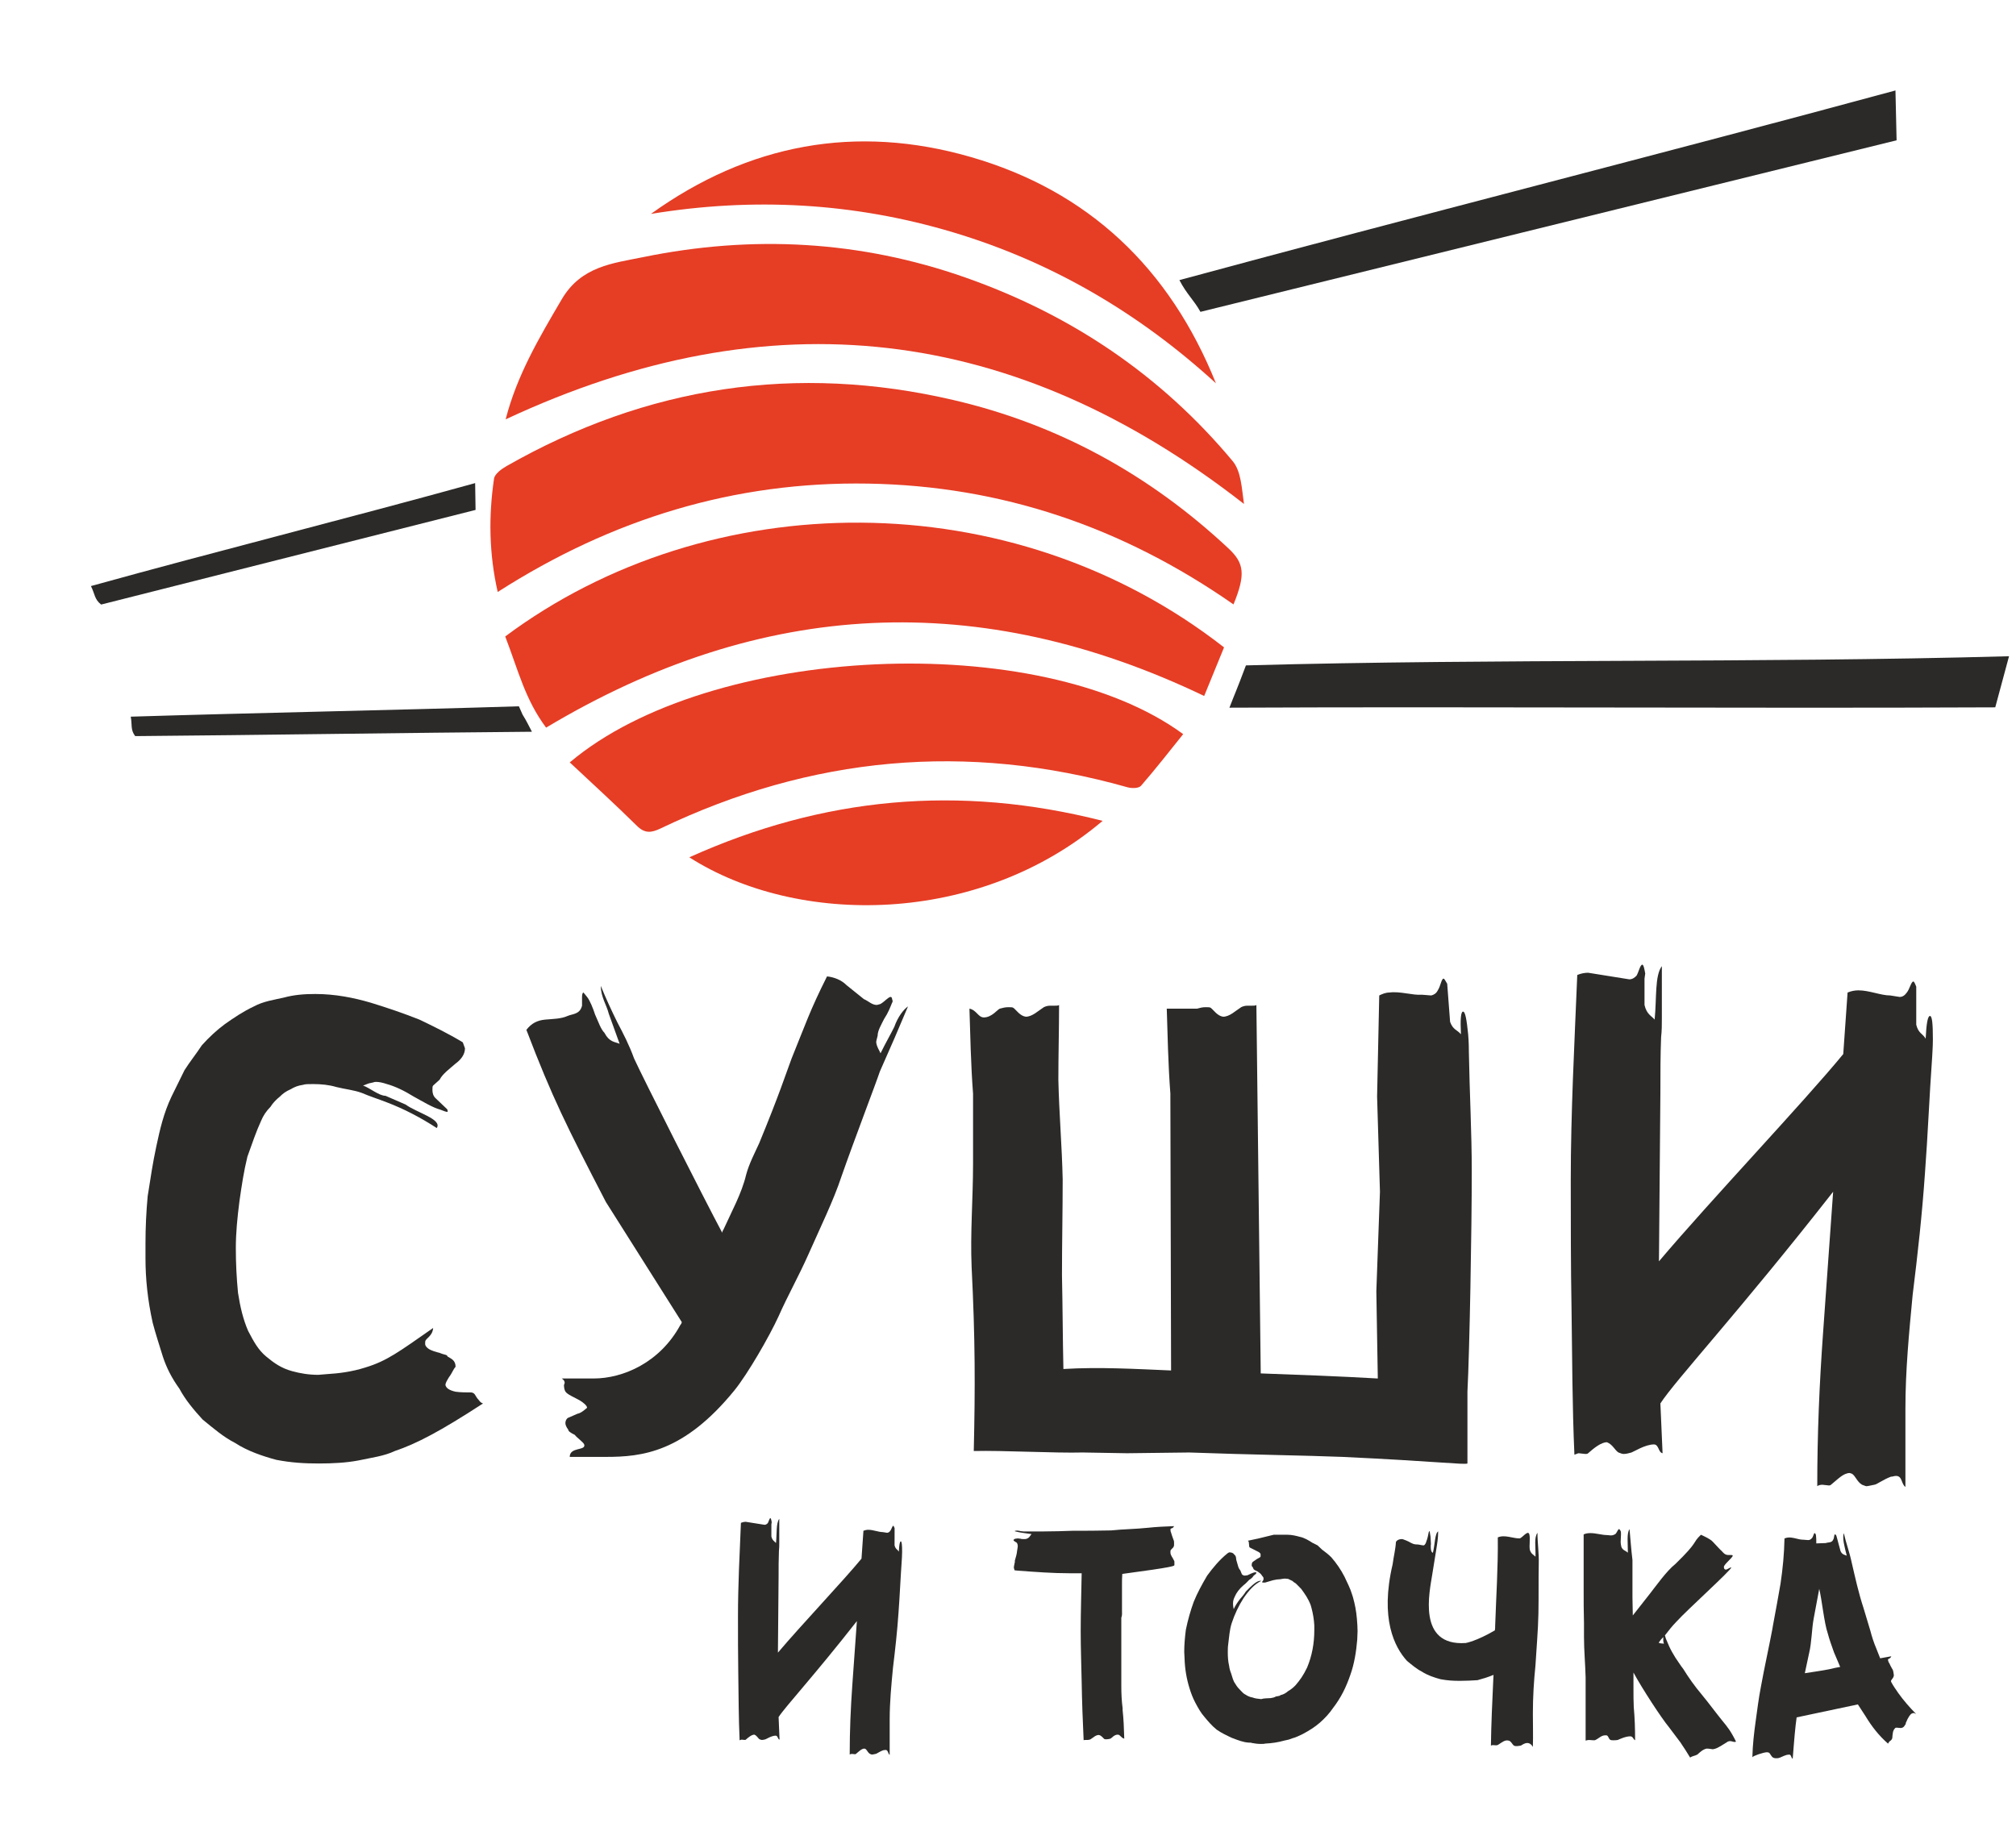<svg width="48" height="44" viewBox="0 0 48 44" fill="none" xmlns="http://www.w3.org/2000/svg">
<g clip-path="url(#clip0_8998_15198)">
<path fill-rule="evenodd" clip-rule="evenodd" d="M29.369 14.393C26.728 12.55 23.846 11.57 20.668 11.516C17.49 11.462 14.574 12.353 11.85 14.097C11.642 13.177 11.632 12.287 11.763 11.396C11.781 11.284 11.94 11.168 12.059 11.1C15.404 9.193 18.959 8.654 22.701 9.526C25.19 10.105 27.37 11.302 29.249 13.059C29.63 13.414 29.658 13.684 29.369 14.393L29.369 14.393Z" fill="#E63D25"/>
<path fill-rule="evenodd" clip-rule="evenodd" d="M13.002 17.327C12.502 16.655 12.346 15.982 12.029 15.156C16.871 11.545 24.071 11.454 29.144 15.416C28.993 15.787 28.836 16.166 28.671 16.573C23.332 14.019 18.153 14.245 13.002 17.327Z" fill="#E63D25"/>
<path fill-rule="evenodd" clip-rule="evenodd" d="M12.039 9.986C12.312 8.925 12.844 8.032 13.376 7.125C13.84 6.337 14.597 6.269 15.317 6.122C17.91 5.592 20.475 5.726 22.985 6.608C25.489 7.488 27.634 8.924 29.348 10.979C29.557 11.229 29.566 11.65 29.619 12.001C24.149 7.727 18.33 7.046 12.039 9.986H12.039Z" fill="#E63D25"/>
<path fill-rule="evenodd" clip-rule="evenodd" d="M28.171 17.482C27.838 17.896 27.512 18.315 27.166 18.713C27.113 18.774 26.946 18.776 26.847 18.748C23.017 17.664 19.312 18.01 15.726 19.729C15.503 19.835 15.351 19.85 15.163 19.664C14.645 19.153 14.108 18.662 13.566 18.155C16.907 15.331 24.766 14.977 28.171 17.482L28.171 17.482Z" fill="#E63D25"/>
<path fill-rule="evenodd" clip-rule="evenodd" d="M15.498 5.094C17.825 3.422 20.384 2.952 23.107 3.737C25.911 4.544 27.85 6.385 28.951 9.128C27.125 7.457 25.046 6.237 22.692 5.532C20.335 4.826 17.933 4.694 15.498 5.094Z" fill="#E63D25"/>
<path fill-rule="evenodd" clip-rule="evenodd" d="M26.253 19.547C23.297 22.055 18.982 22.059 16.412 20.415C19.601 18.978 22.834 18.676 26.253 19.547Z" fill="#E63D25"/>
<path fill-rule="evenodd" clip-rule="evenodd" d="M45.157 3.341C45.148 2.928 45.139 2.547 45.13 2.154C39.595 3.656 33.618 5.167 28.081 6.67C28.258 7.011 28.423 7.14 28.582 7.426C34.073 6.072 39.614 4.707 45.157 3.341Z" fill="#2B2A29"/>
<path fill-rule="evenodd" clip-rule="evenodd" d="M11.323 12.143C11.32 11.921 11.316 11.715 11.313 11.504C8.335 12.33 5.146 13.129 2.165 13.956C2.259 14.139 2.246 14.272 2.408 14.396C5.362 13.65 8.342 12.897 11.322 12.143H11.323Z" fill="#2B2A29"/>
<path fill-rule="evenodd" clip-rule="evenodd" d="M47.506 16.844C47.621 16.42 47.727 16.03 47.834 15.627C41.752 15.795 35.752 15.678 29.665 15.845C29.424 16.487 29.428 16.449 29.272 16.852C35.268 16.825 41.456 16.871 47.506 16.844Z" fill="#2B2A29"/>
<path fill-rule="evenodd" clip-rule="evenodd" d="M12.665 17.425C12.355 16.819 12.53 17.222 12.355 16.819C9.375 16.912 6.094 16.974 3.113 17.066C3.15 17.257 3.102 17.377 3.219 17.529C6.156 17.505 9.703 17.449 12.665 17.425H12.665Z" fill="#2B2A29"/>
<path fill-rule="evenodd" clip-rule="evenodd" d="M11.07 24.961L11.019 24.821C10.674 24.612 10.313 24.437 9.986 24.28C9.59 24.123 9.229 24.001 8.833 23.879C8.42 23.757 7.973 23.67 7.508 23.67C7.25 23.67 7.009 23.687 6.751 23.757C6.527 23.809 6.269 23.844 6.045 23.966C5.787 24.088 5.581 24.228 5.357 24.385C5.168 24.524 4.978 24.699 4.806 24.891C4.669 25.1 4.514 25.292 4.393 25.484L4.084 26.112C3.894 26.513 3.808 26.896 3.722 27.298C3.636 27.699 3.585 28.048 3.533 28.379L3.516 28.484C3.481 28.867 3.464 29.234 3.464 29.6L3.464 29.966C3.464 30.454 3.516 30.96 3.636 31.501C3.705 31.763 3.791 32.024 3.877 32.303C3.963 32.565 4.084 32.809 4.273 33.071C4.411 33.332 4.617 33.577 4.824 33.803C5.082 34.013 5.323 34.222 5.598 34.361C5.891 34.553 6.252 34.675 6.579 34.763C6.94 34.832 7.25 34.85 7.594 34.85C7.921 34.85 8.248 34.832 8.523 34.78C8.851 34.71 9.143 34.675 9.401 34.553C9.917 34.379 10.485 34.082 11.501 33.42C11.432 33.402 11.414 33.35 11.363 33.297C11.311 33.228 11.311 33.175 11.225 33.158C11.105 33.158 10.967 33.158 10.847 33.141C10.692 33.106 10.623 33.053 10.606 32.983C10.606 32.931 10.64 32.879 10.692 32.792C10.761 32.705 10.795 32.6 10.847 32.548C10.847 32.391 10.743 32.356 10.657 32.303C10.64 32.251 10.588 32.269 10.468 32.216C10.399 32.199 10.262 32.164 10.193 32.111C10.107 32.042 10.124 32.007 10.124 31.954C10.124 31.867 10.296 31.832 10.313 31.623C9.487 32.199 9.212 32.408 8.696 32.565C8.369 32.669 8.059 32.705 7.784 32.722L7.577 32.739C7.353 32.739 7.147 32.704 6.958 32.652C6.699 32.582 6.527 32.46 6.338 32.303C6.149 32.146 6.045 31.954 5.908 31.693C5.787 31.414 5.718 31.117 5.667 30.786C5.633 30.437 5.615 30.088 5.615 29.722C5.615 29.356 5.65 29.007 5.701 28.606C5.753 28.239 5.805 27.891 5.891 27.542C6.011 27.21 6.097 26.949 6.218 26.687C6.269 26.565 6.338 26.46 6.441 26.356C6.493 26.269 6.579 26.181 6.665 26.112C6.734 26.042 6.803 25.99 6.923 25.937C7.009 25.885 7.095 25.85 7.216 25.833C7.267 25.815 7.336 25.815 7.457 25.815C7.646 25.815 7.835 25.833 8.007 25.885C8.214 25.937 8.42 25.955 8.61 26.024C8.816 26.112 8.988 26.164 9.212 26.251C9.625 26.408 10.021 26.617 10.399 26.862C10.537 26.652 9.918 26.495 9.659 26.303L9.178 26.094C9.023 26.094 8.799 25.902 8.644 25.85C8.713 25.832 8.747 25.798 8.868 25.78C8.885 25.78 8.902 25.763 8.954 25.763C9.023 25.763 9.109 25.78 9.212 25.815C9.401 25.867 9.625 25.972 9.849 26.112C10.073 26.234 10.296 26.373 10.486 26.425C10.572 26.46 10.623 26.478 10.658 26.478C10.658 26.443 10.658 26.425 10.64 26.408L10.365 26.146C10.313 26.094 10.296 26.024 10.296 25.955C10.296 25.902 10.296 25.867 10.313 25.85L10.468 25.71C10.537 25.571 10.709 25.449 10.847 25.327C10.967 25.239 11.071 25.117 11.071 24.96L11.07 24.961Z" fill="#2B2A29"/>
<path fill-rule="evenodd" clip-rule="evenodd" d="M21.292 24.455C21.206 24.629 21.085 24.838 20.965 25.082C20.93 24.995 20.879 24.943 20.862 24.821C20.862 24.786 20.879 24.734 20.896 24.664C20.896 24.542 20.982 24.402 21.051 24.263C21.154 24.106 21.189 24.001 21.24 23.879C21.257 23.862 21.257 23.827 21.24 23.792C21.24 23.757 21.223 23.74 21.206 23.74C21.154 23.739 21.068 23.844 20.982 23.896C20.965 23.914 20.93 23.914 20.879 23.931C20.758 23.931 20.689 23.844 20.569 23.792L20.156 23.46C20.036 23.338 19.863 23.269 19.691 23.251C19.279 24.071 19.175 24.402 18.848 25.205C18.711 25.571 18.556 26.059 18.074 27.228C17.971 27.454 17.833 27.716 17.764 27.978C17.661 28.414 17.42 28.85 17.231 29.268C17.213 29.303 17.196 29.321 17.196 29.356C16.749 28.518 15.303 25.658 15.097 25.205C14.976 24.873 14.839 24.612 14.701 24.35C14.563 24.071 14.426 23.775 14.305 23.478C14.305 23.74 14.443 23.931 14.495 24.141L14.753 24.856C14.632 24.804 14.512 24.821 14.391 24.594C14.305 24.507 14.254 24.35 14.168 24.158C14.116 24.001 14.047 23.827 13.978 23.74L13.892 23.635C13.875 23.635 13.858 23.67 13.858 23.74L13.858 23.949C13.806 24.158 13.634 24.141 13.514 24.193C13.359 24.263 13.169 24.263 12.98 24.28C12.791 24.298 12.653 24.368 12.533 24.524C13.152 26.146 13.496 26.827 14.426 28.623L16.233 31.483C16.233 31.501 16.215 31.536 16.198 31.553C15.716 32.443 14.839 32.826 14.133 32.826L13.376 32.826C13.428 32.861 13.445 32.896 13.445 32.931L13.428 32.983C13.428 33.001 13.428 33.105 13.479 33.158C13.548 33.227 13.686 33.28 13.806 33.349C13.892 33.402 13.978 33.472 13.978 33.524L13.892 33.594C13.823 33.646 13.772 33.663 13.755 33.663L13.514 33.768C13.479 33.803 13.462 33.838 13.462 33.89C13.462 33.925 13.479 33.977 13.531 34.047C13.531 34.082 13.582 34.117 13.686 34.169C13.737 34.239 13.892 34.344 13.909 34.396C13.961 34.553 13.565 34.448 13.565 34.693H14.426C15.286 34.693 16.284 34.588 17.489 33.105C17.799 32.722 18.315 31.832 18.538 31.344C18.745 30.873 19.02 30.384 19.244 29.879C19.537 29.216 19.846 28.588 20.036 28.012C20.328 27.175 20.862 25.78 20.948 25.518C21.189 24.978 21.43 24.42 21.619 23.966C21.516 24.036 21.378 24.21 21.292 24.455L21.292 24.454L21.292 24.455Z" fill="#2B2A29"/>
<path fill-rule="evenodd" clip-rule="evenodd" d="M34.973 25.048C34.973 24.995 34.973 24.821 34.956 24.629C34.921 24.28 34.887 24.089 34.835 24.089C34.784 24.088 34.766 24.263 34.784 24.629C34.698 24.524 34.594 24.525 34.526 24.333L34.457 23.426C34.405 23.339 34.388 23.304 34.371 23.304C34.319 23.304 34.302 23.478 34.233 23.583C34.199 23.652 34.147 23.687 34.078 23.705L33.854 23.687C33.631 23.705 33.338 23.6 33.08 23.635C32.994 23.635 32.908 23.67 32.839 23.705L32.788 26.112L32.856 28.379L32.77 30.751L32.805 32.826C31.892 32.774 30.98 32.739 30.017 32.705L30.017 32.669L29.914 23.932C29.896 23.949 29.845 23.949 29.793 23.949L29.69 23.949C29.638 23.949 29.587 23.966 29.552 23.984C29.415 24.071 29.277 24.211 29.122 24.211C28.985 24.193 28.898 24.054 28.829 24.001C28.812 23.984 28.761 23.984 28.709 23.984C28.623 23.984 28.571 24.001 28.502 24.019H27.78C27.797 24.559 27.814 25.379 27.866 26.042V26.129L27.883 32.635C27.057 32.6 26.179 32.548 25.319 32.6C25.302 31.832 25.302 31.152 25.285 30.367C25.285 29.6 25.302 28.85 25.302 28.083C25.285 27.298 25.216 26.496 25.199 25.711C25.199 25.118 25.216 24.525 25.216 23.932C25.199 23.949 25.147 23.949 25.095 23.949L24.992 23.949C24.941 23.949 24.889 23.967 24.854 23.984C24.717 24.071 24.579 24.211 24.424 24.211C24.286 24.193 24.2 24.054 24.131 24.002C24.114 23.984 24.063 23.984 24.011 23.984C23.925 23.984 23.873 24.002 23.805 24.019C23.753 24.036 23.615 24.228 23.426 24.228C23.288 24.228 23.254 24.054 23.082 24.019C23.099 24.56 23.116 25.379 23.168 26.042V27.716C23.168 28.536 23.099 29.356 23.134 30.176C23.22 31.885 23.22 33.036 23.185 34.553C23.891 34.536 25.113 34.606 25.784 34.588L26.833 34.606L28.313 34.588C29.742 34.641 31.101 34.658 31.962 34.693C34.181 34.797 34.87 34.885 34.939 34.85V33.141C34.99 32.164 35.042 29.286 35.042 27.891C35.042 26.984 34.99 26.025 34.973 25.048L34.973 25.048L34.973 25.048Z" fill="#2B2A29"/>
<path fill-rule="evenodd" clip-rule="evenodd" d="M45.952 24.193C45.9 24.193 45.866 24.367 45.849 24.734C45.78 24.612 45.677 24.612 45.625 24.402L45.625 23.495C45.59 23.408 45.573 23.373 45.556 23.373C45.505 23.373 45.47 23.548 45.401 23.635C45.35 23.705 45.298 23.74 45.229 23.74L45.006 23.705C44.782 23.705 44.506 23.583 44.248 23.583C44.162 23.583 44.076 23.6 43.99 23.635L43.887 25.1C42.958 26.234 40.738 28.571 39.499 30.036L39.533 26.024C39.533 25.553 39.533 25.135 39.55 24.699C39.568 24.542 39.568 24.402 39.568 24.245L39.568 23.007C39.396 23.234 39.447 23.775 39.396 24.28C39.327 24.193 39.206 24.158 39.155 23.932L39.155 23.304L39.172 23.182L39.155 23.094C39.138 23.007 39.12 22.972 39.103 22.972C39.051 22.972 39.017 23.147 38.965 23.234C38.914 23.286 38.862 23.321 38.793 23.321L37.813 23.164C37.727 23.164 37.64 23.182 37.554 23.217C37.486 24.873 37.399 26.495 37.399 28.118C37.4 29.147 37.399 30.141 37.417 31.135C37.434 32.321 37.434 33.472 37.486 34.641C37.537 34.623 37.572 34.606 37.589 34.606L37.744 34.623C37.778 34.623 37.795 34.623 37.812 34.606C37.95 34.484 38.122 34.344 38.26 34.344C38.398 34.396 38.449 34.536 38.535 34.588C38.587 34.606 38.621 34.623 38.656 34.623C38.725 34.623 38.776 34.606 38.845 34.588C38.897 34.571 39.172 34.396 39.379 34.396C39.499 34.396 39.482 34.588 39.585 34.606L39.533 33.42C39.895 32.861 41.392 31.257 43.646 28.379L43.406 31.745C43.319 32.949 43.268 34.152 43.268 35.391C43.285 35.373 43.337 35.356 43.388 35.356L43.543 35.373C43.56 35.373 43.577 35.373 43.595 35.356C43.75 35.233 43.887 35.077 44.042 35.077L44.094 35.094C44.18 35.146 44.214 35.286 44.335 35.356C44.386 35.373 44.421 35.391 44.438 35.391C44.472 35.39 44.541 35.373 44.627 35.356C44.679 35.355 44.834 35.234 45.023 35.164C45.075 35.164 45.092 35.146 45.143 35.146C45.298 35.146 45.264 35.338 45.367 35.408L45.367 33.542C45.367 32.635 45.453 31.745 45.539 30.838C45.66 29.862 45.763 28.937 45.832 27.943C45.901 27.036 45.935 26.129 46.004 25.17C46.004 25.118 46.021 24.943 46.021 24.751C46.021 24.385 46.004 24.193 45.952 24.193L45.952 24.193Z" fill="#2B2A29"/>
<path fill-rule="evenodd" clip-rule="evenodd" d="M21.448 36.705C21.424 36.705 21.409 36.784 21.401 36.95C21.37 36.895 21.323 36.895 21.299 36.8L21.3 36.389C21.284 36.35 21.276 36.334 21.268 36.334C21.245 36.334 21.229 36.413 21.198 36.452C21.175 36.484 21.151 36.5 21.12 36.5L21.019 36.484C20.917 36.484 20.793 36.429 20.675 36.429C20.637 36.428 20.598 36.437 20.558 36.452L20.512 37.116C20.09 37.63 19.084 38.69 18.522 39.354L18.538 37.535C18.538 37.322 18.538 37.132 18.546 36.935C18.554 36.863 18.554 36.8 18.554 36.729L18.554 36.168C18.476 36.27 18.499 36.516 18.476 36.745C18.445 36.705 18.39 36.69 18.366 36.587L18.366 36.302L18.374 36.247L18.366 36.207C18.359 36.168 18.351 36.152 18.343 36.152C18.32 36.152 18.304 36.231 18.281 36.27C18.257 36.294 18.234 36.31 18.203 36.31L17.758 36.239C17.719 36.239 17.68 36.247 17.641 36.263C17.61 37.014 17.571 37.749 17.571 38.484C17.571 38.951 17.571 39.401 17.578 39.852C17.586 40.39 17.586 40.912 17.61 41.441C17.633 41.433 17.649 41.426 17.657 41.426L17.727 41.433C17.742 41.433 17.75 41.434 17.758 41.426C17.82 41.37 17.898 41.307 17.961 41.307C18.023 41.331 18.047 41.394 18.086 41.418C18.109 41.425 18.125 41.434 18.14 41.434C18.172 41.433 18.195 41.426 18.226 41.418C18.249 41.41 18.374 41.331 18.468 41.331C18.523 41.331 18.515 41.418 18.561 41.426L18.538 40.888C18.702 40.635 19.381 39.907 20.402 38.603L20.293 40.129C20.254 40.674 20.231 41.22 20.231 41.781C20.239 41.773 20.262 41.766 20.285 41.766L20.356 41.773C20.363 41.773 20.371 41.773 20.379 41.766C20.449 41.71 20.512 41.639 20.582 41.639L20.605 41.647C20.644 41.671 20.66 41.734 20.715 41.766C20.738 41.774 20.753 41.782 20.761 41.782C20.777 41.781 20.808 41.774 20.847 41.766C20.871 41.766 20.941 41.71 21.026 41.679C21.05 41.679 21.058 41.671 21.081 41.671C21.151 41.671 21.136 41.758 21.183 41.789V40.943C21.183 40.532 21.222 40.129 21.261 39.718C21.315 39.275 21.362 38.856 21.393 38.405C21.424 37.994 21.44 37.583 21.471 37.148C21.471 37.124 21.479 37.045 21.479 36.958C21.479 36.792 21.471 36.705 21.448 36.705V36.705V36.705Z" fill="#2B2A29"/>
<path fill-rule="evenodd" clip-rule="evenodd" d="M26.721 37.48C27.962 37.314 27.962 37.291 27.962 37.267V37.211C27.962 37.188 27.962 37.172 27.954 37.164C27.923 37.093 27.868 37.038 27.868 36.974L27.868 36.935C27.868 36.895 27.939 36.864 27.946 36.824C27.954 36.816 27.954 36.792 27.954 36.761C27.954 36.721 27.954 36.697 27.946 36.682C27.946 36.674 27.907 36.587 27.884 36.5C27.876 36.484 27.868 36.46 27.868 36.429C27.868 36.373 27.915 36.421 27.954 36.342C27.744 36.35 27.541 36.358 27.33 36.381C27.026 36.413 26.745 36.413 26.456 36.444C26.137 36.452 25.848 36.452 25.544 36.452C25.302 36.46 25.091 36.468 24.849 36.468L24.366 36.468C24.296 36.468 24.225 36.429 24.155 36.46L24.178 36.468C24.303 36.5 24.405 36.508 24.561 36.531C24.522 36.571 24.514 36.618 24.444 36.642C24.428 36.65 24.405 36.65 24.381 36.65C24.342 36.65 24.319 36.65 24.303 36.642L24.233 36.634C24.21 36.634 24.194 36.642 24.171 36.642C24.147 36.65 24.132 36.666 24.132 36.674C24.132 36.697 24.178 36.713 24.209 36.737C24.225 36.761 24.233 36.792 24.233 36.816C24.233 36.84 24.225 36.871 24.217 36.927C24.21 37.014 24.186 37.077 24.163 37.164V37.196L24.155 37.235C24.147 37.275 24.139 37.306 24.139 37.33L24.155 37.393L24.225 37.401C24.654 37.433 25.06 37.464 25.466 37.464L25.754 37.464C25.747 37.915 25.731 38.374 25.731 38.84C25.731 39.243 25.746 39.639 25.754 40.05C25.762 40.508 25.778 40.975 25.801 41.441C25.809 41.433 25.832 41.434 25.856 41.434L25.902 41.433C25.926 41.433 25.949 41.425 25.965 41.418C26.027 41.378 26.09 41.315 26.16 41.315C26.222 41.323 26.261 41.386 26.292 41.41C26.3 41.417 26.324 41.418 26.347 41.418C26.386 41.417 26.41 41.41 26.441 41.402C26.464 41.394 26.526 41.307 26.612 41.307C26.675 41.307 26.69 41.386 26.768 41.402C26.761 41.157 26.753 40.943 26.729 40.722L26.729 40.682C26.706 40.5 26.698 40.334 26.698 40.153L26.698 38.524C26.722 38.46 26.714 38.413 26.714 38.358V37.741C26.714 37.654 26.714 37.567 26.721 37.48H26.722L26.721 37.48Z" fill="#2B2A29"/>
<path fill-rule="evenodd" clip-rule="evenodd" d="M29.265 36.966L29.226 36.99C29.038 37.14 28.875 37.338 28.742 37.52C28.617 37.733 28.508 37.931 28.422 38.144C28.344 38.358 28.282 38.579 28.235 38.808C28.212 38.99 28.196 39.156 28.196 39.338L28.204 39.496C28.212 39.741 28.25 39.971 28.321 40.2C28.36 40.327 28.399 40.429 28.461 40.548C28.524 40.667 28.594 40.793 28.68 40.888C28.766 40.991 28.851 41.093 28.968 41.188C29.093 41.275 29.218 41.331 29.335 41.386C29.483 41.441 29.6 41.489 29.733 41.497L29.779 41.497L29.803 41.505C29.881 41.52 29.951 41.528 30.021 41.528C30.068 41.528 30.099 41.528 30.123 41.52C30.287 41.512 30.435 41.489 30.575 41.449L30.684 41.425L30.77 41.394C30.864 41.37 30.934 41.331 31.02 41.291C31.168 41.212 31.308 41.125 31.425 41.022C31.543 40.919 31.652 40.801 31.738 40.674C31.933 40.421 32.05 40.176 32.151 39.884C32.245 39.623 32.291 39.33 32.315 39.046L32.323 38.84C32.323 38.745 32.315 38.642 32.307 38.548C32.292 38.366 32.26 38.2 32.213 38.034L32.19 37.962C32.151 37.828 32.073 37.678 32.011 37.544C31.925 37.377 31.816 37.219 31.699 37.085C31.628 37.014 31.566 36.966 31.48 36.903L31.371 36.8L31.246 36.737C31.16 36.682 31.059 36.618 30.942 36.595C30.856 36.571 30.755 36.547 30.653 36.547L30.326 36.547L30.068 36.61C29.92 36.65 29.803 36.666 29.709 36.69C29.725 36.697 29.733 36.713 29.733 36.721L29.741 36.8C29.741 36.832 29.748 36.848 29.764 36.855L29.936 36.942C29.975 36.958 30.006 36.982 30.014 37.006L30.014 37.061C30.014 37.085 29.967 37.1 29.928 37.124C29.873 37.164 29.842 37.18 29.819 37.203C29.811 37.211 29.803 37.235 29.803 37.259L29.803 37.29C29.827 37.314 29.834 37.33 29.842 37.353C29.842 37.369 29.873 37.393 29.936 37.417C29.99 37.456 30.021 37.472 30.052 37.527C30.06 37.535 30.076 37.551 30.084 37.575C30.084 37.606 30.084 37.622 30.076 37.63C30.076 37.654 29.99 37.693 30.123 37.685L30.31 37.63C30.38 37.614 30.435 37.606 30.482 37.606C30.536 37.598 30.56 37.591 30.591 37.591L30.669 37.598L30.77 37.646L30.817 37.685C30.841 37.694 30.856 37.709 30.88 37.733L30.981 37.836C31.067 37.954 31.152 38.073 31.207 38.223L31.223 38.279C31.262 38.421 31.285 38.563 31.293 38.706L31.293 38.824C31.293 39.132 31.238 39.433 31.121 39.71C31.035 39.892 30.95 40.01 30.848 40.129C30.794 40.184 30.739 40.232 30.669 40.271C30.614 40.319 30.56 40.35 30.489 40.366L30.466 40.382C30.411 40.39 30.404 40.398 30.38 40.398C30.341 40.421 30.31 40.429 30.255 40.437C30.17 40.445 30.099 40.437 30.029 40.461C29.943 40.453 29.881 40.445 29.818 40.421C29.764 40.413 29.709 40.39 29.662 40.358C29.608 40.334 29.577 40.295 29.538 40.255C29.499 40.216 29.452 40.168 29.413 40.097C29.358 40.026 29.343 39.939 29.311 39.844C29.288 39.789 29.273 39.733 29.265 39.67C29.241 39.567 29.233 39.465 29.233 39.346C29.234 39.291 29.233 39.227 29.241 39.172C29.265 38.99 29.273 38.816 29.327 38.65C29.398 38.437 29.491 38.239 29.608 38.057C29.733 37.875 29.865 37.725 30.029 37.646C29.936 37.622 29.795 37.765 29.663 37.899C29.624 37.962 29.577 38.018 29.522 38.081C29.468 38.152 29.413 38.231 29.374 38.318C29.366 38.279 29.358 38.239 29.358 38.208V38.176C29.358 38.121 29.374 38.073 29.397 38.026C29.436 37.931 29.506 37.836 29.608 37.749C29.663 37.709 29.701 37.662 29.741 37.623C29.795 37.591 29.826 37.559 29.85 37.52C29.904 37.48 29.912 37.472 29.912 37.449C29.912 37.441 29.904 37.441 29.889 37.441C29.834 37.441 29.725 37.504 29.701 37.512C29.678 37.512 29.663 37.52 29.639 37.52C29.616 37.52 29.592 37.512 29.569 37.488L29.53 37.393C29.499 37.362 29.483 37.314 29.475 37.283L29.436 37.148L29.428 37.085C29.421 37.053 29.405 37.03 29.39 37.022C29.366 36.982 29.327 36.966 29.265 36.966H29.265L29.265 36.966Z" fill="#2B2A29"/>
<path fill-rule="evenodd" clip-rule="evenodd" d="M36.606 36.5C36.52 36.626 36.567 36.824 36.559 37.069C36.504 37.014 36.458 37.006 36.426 36.911C36.403 36.808 36.442 36.634 36.411 36.531C36.372 36.428 36.239 36.634 36.177 36.634C36.013 36.634 35.826 36.539 35.662 36.61L35.662 36.618C35.67 37.314 35.623 38.018 35.599 38.721C35.599 38.753 35.599 38.792 35.592 38.824C35.147 39.085 34.897 39.125 34.897 39.125C33.735 39.204 34.039 37.899 34.102 37.488L34.195 36.911C34.219 36.761 34.242 36.626 34.242 36.468C34.164 36.508 34.164 36.792 34.117 36.974C34.055 36.974 34.062 36.776 34.07 36.776C34.062 36.626 34.062 36.587 34.055 36.563L34.039 36.46C34.032 36.46 34.024 36.468 34.016 36.492C34.008 36.547 33.984 36.65 33.961 36.705C33.938 36.792 33.899 36.8 33.899 36.8C33.836 36.8 33.805 36.776 33.704 36.776C33.618 36.769 33.563 36.713 33.477 36.682C33.423 36.658 33.384 36.65 33.384 36.65C33.321 36.65 33.282 36.666 33.251 36.697L33.236 36.721C33.228 36.887 33.181 37.069 33.158 37.251C32.853 38.548 33.204 39.227 33.501 39.552C33.618 39.647 33.727 39.742 33.852 39.805C33.984 39.892 34.148 39.947 34.297 39.987C34.461 40.018 34.601 40.026 34.757 40.026C34.905 40.026 35.053 40.018 35.178 40.01C35.295 39.979 35.428 39.939 35.56 39.884C35.56 39.931 35.553 39.979 35.553 40.026C35.529 40.532 35.506 41.038 35.498 41.568C35.56 41.536 35.623 41.584 35.677 41.544C35.763 41.489 35.833 41.426 35.919 41.449C35.974 41.457 36.005 41.536 36.044 41.568C36.099 41.592 36.153 41.576 36.208 41.568C36.231 41.568 36.387 41.41 36.497 41.599C36.505 41.323 36.497 41.078 36.497 40.801C36.497 40.413 36.52 40.034 36.559 39.654C36.583 39.235 36.621 38.832 36.629 38.421C36.637 38.018 36.629 37.646 36.637 37.243C36.645 36.982 36.606 36.745 36.606 36.5L36.606 36.5L36.606 36.5Z" fill="#2B2A29"/>
<path fill-rule="evenodd" clip-rule="evenodd" d="M41.014 40.983C40.834 40.761 40.686 40.556 40.522 40.358C40.343 40.145 40.21 39.955 40.077 39.742C40.007 39.655 39.953 39.56 39.89 39.473C39.836 39.386 39.781 39.291 39.742 39.204L39.664 39.022L39.641 38.943C39.727 38.832 39.812 38.722 39.913 38.619C40.179 38.326 41.224 37.386 41.224 37.322C41.177 37.33 41.123 37.377 41.092 37.377C41.06 37.377 41.045 37.354 41.045 37.314C41.045 37.251 41.255 37.093 41.255 37.045C41.255 37.038 41.248 37.03 41.224 37.03L41.138 37.029C41.045 37.022 41.013 36.943 40.959 36.903L40.78 36.713C40.725 36.65 40.584 36.587 40.499 36.547C40.28 36.753 40.46 36.69 39.89 37.243C39.68 37.409 39.43 37.765 39.274 37.963L38.876 38.469L38.868 38.042V37.148C38.837 36.895 38.822 36.666 38.798 36.413C38.728 36.516 38.759 36.745 38.759 36.974C38.697 36.919 38.634 36.919 38.603 36.832C38.595 36.792 38.587 36.753 38.587 36.721L38.595 36.539C38.595 36.5 38.595 36.476 38.587 36.46C38.572 36.428 38.556 36.413 38.548 36.413C38.525 36.413 38.502 36.484 38.47 36.523C38.439 36.547 38.4 36.563 38.353 36.563L38.268 36.555C38.143 36.555 38.002 36.508 37.87 36.508C37.807 36.508 37.753 36.516 37.706 36.539L37.706 37.836C37.706 38.113 37.706 38.374 37.714 38.65L37.714 38.975C37.714 39.299 37.745 39.623 37.753 39.947V41.449C37.784 41.441 37.807 41.434 37.831 41.434L37.94 41.441C37.963 41.441 37.979 41.441 37.987 41.434C38.072 41.394 38.127 41.323 38.221 41.323H38.252C38.307 41.346 38.291 41.402 38.346 41.434C38.361 41.441 38.385 41.441 38.416 41.441C38.447 41.441 38.486 41.441 38.517 41.434C38.541 41.425 38.697 41.347 38.814 41.347C38.884 41.347 38.884 41.418 38.931 41.441C38.931 41.165 38.923 40.912 38.899 40.651C38.892 40.485 38.892 40.398 38.892 40.169L38.892 39.828C39.102 40.216 39.563 40.92 39.734 41.125L40.008 41.489C40.093 41.615 40.171 41.734 40.241 41.853C40.296 41.813 40.358 41.813 40.413 41.781C40.475 41.726 40.538 41.663 40.631 41.639C40.702 41.639 40.756 41.655 40.78 41.655C40.85 41.647 40.904 41.615 40.944 41.592C40.967 41.584 41.045 41.528 41.139 41.473C41.224 41.434 41.271 41.505 41.334 41.473C41.209 41.22 41.131 41.125 41.014 40.983L41.014 40.983L41.014 40.983ZM39.492 39.117C39.524 39.069 39.562 39.022 39.602 38.983C39.602 39.038 39.594 39.077 39.617 39.141C39.578 39.133 39.531 39.141 39.492 39.117H39.492H39.492Z" fill="#2B2A29"/>
<path fill-rule="evenodd" clip-rule="evenodd" d="M45.188 40.303C45.133 40.224 45.078 40.145 45.031 40.058L45.023 40.034C45.023 40.002 45.086 39.955 45.086 39.916C45.094 39.908 45.094 39.884 45.086 39.852C45.078 39.813 45.078 39.789 45.07 39.773C45.07 39.765 45.016 39.686 44.984 39.607C44.969 39.591 44.961 39.568 44.953 39.536C44.946 39.481 45 39.52 45.031 39.441L44.766 39.489L44.672 39.251C44.618 39.125 44.571 38.983 44.532 38.832L44.368 38.287C44.251 37.931 44.173 37.575 44.087 37.204C44.033 36.95 43.955 36.753 43.9 36.508C43.861 36.626 43.916 36.832 43.97 37.045C43.916 37.022 43.861 37.022 43.822 36.935L43.728 36.587C43.721 36.555 43.705 36.539 43.689 36.539C43.666 36.539 43.674 36.626 43.65 36.658C43.619 36.745 43.533 36.721 43.471 36.745L43.245 36.753C43.245 36.666 43.245 36.618 43.237 36.555C43.229 36.524 43.213 36.508 43.206 36.508C43.182 36.508 43.174 36.603 43.135 36.634C43.112 36.658 43.089 36.674 43.05 36.674L42.948 36.666C42.878 36.666 42.808 36.65 42.722 36.627C42.667 36.618 42.644 36.611 42.605 36.611C42.566 36.611 42.527 36.619 42.488 36.634C42.48 37.006 42.449 37.338 42.394 37.71C42.34 38.034 42.277 38.358 42.215 38.698L42.199 38.793C42.114 39.244 42.012 39.694 41.926 40.169C41.872 40.445 41.84 40.714 41.801 40.991C41.763 41.267 41.731 41.536 41.723 41.845C41.739 41.813 41.989 41.726 42.075 41.726L42.114 41.734C42.153 41.758 42.16 41.813 42.215 41.853C42.23 41.861 42.254 41.869 42.277 41.869C42.316 41.868 42.34 41.869 42.355 41.861C42.379 41.861 42.457 41.813 42.542 41.789L42.597 41.782C42.652 41.782 42.636 41.845 42.683 41.884C42.706 41.623 42.722 41.362 42.753 41.086L42.777 40.896L44.235 40.587L44.415 40.864C44.563 41.109 44.735 41.331 44.953 41.521C44.969 41.497 44.969 41.489 44.992 41.465C45.031 41.441 45.047 41.418 45.055 41.386C45.055 41.347 45.062 41.307 45.07 41.252C45.078 41.212 45.094 41.181 45.125 41.149C45.133 41.141 45.14 41.141 45.164 41.141L45.25 41.149C45.336 41.149 45.351 41.078 45.374 41.054C45.374 41.03 45.382 41.007 45.398 40.983C45.406 40.951 45.437 40.904 45.46 40.864C45.491 40.825 45.499 40.809 45.53 40.801C45.538 40.793 45.546 40.793 45.569 40.793C45.577 40.793 45.6 40.801 45.624 40.817C45.476 40.667 45.328 40.501 45.187 40.303L45.187 40.303H45.188ZM42.972 39.844L43.073 39.37C43.136 39.117 43.136 38.793 43.182 38.548L43.315 37.836C43.377 38.081 43.432 38.65 43.518 38.895C43.557 39.046 43.611 39.188 43.666 39.346L43.814 39.694C43.728 39.71 43.642 39.726 43.557 39.749C43.354 39.789 43.167 39.813 42.972 39.844V39.844L42.972 39.844Z" fill="#2B2A29"/>
</g>
<defs>
<clipPath id="clip0_8998_15198">
<rect width="46" height="40" fill="white" transform="translate(2 2)"/>
</clipPath>
</defs>
</svg>
